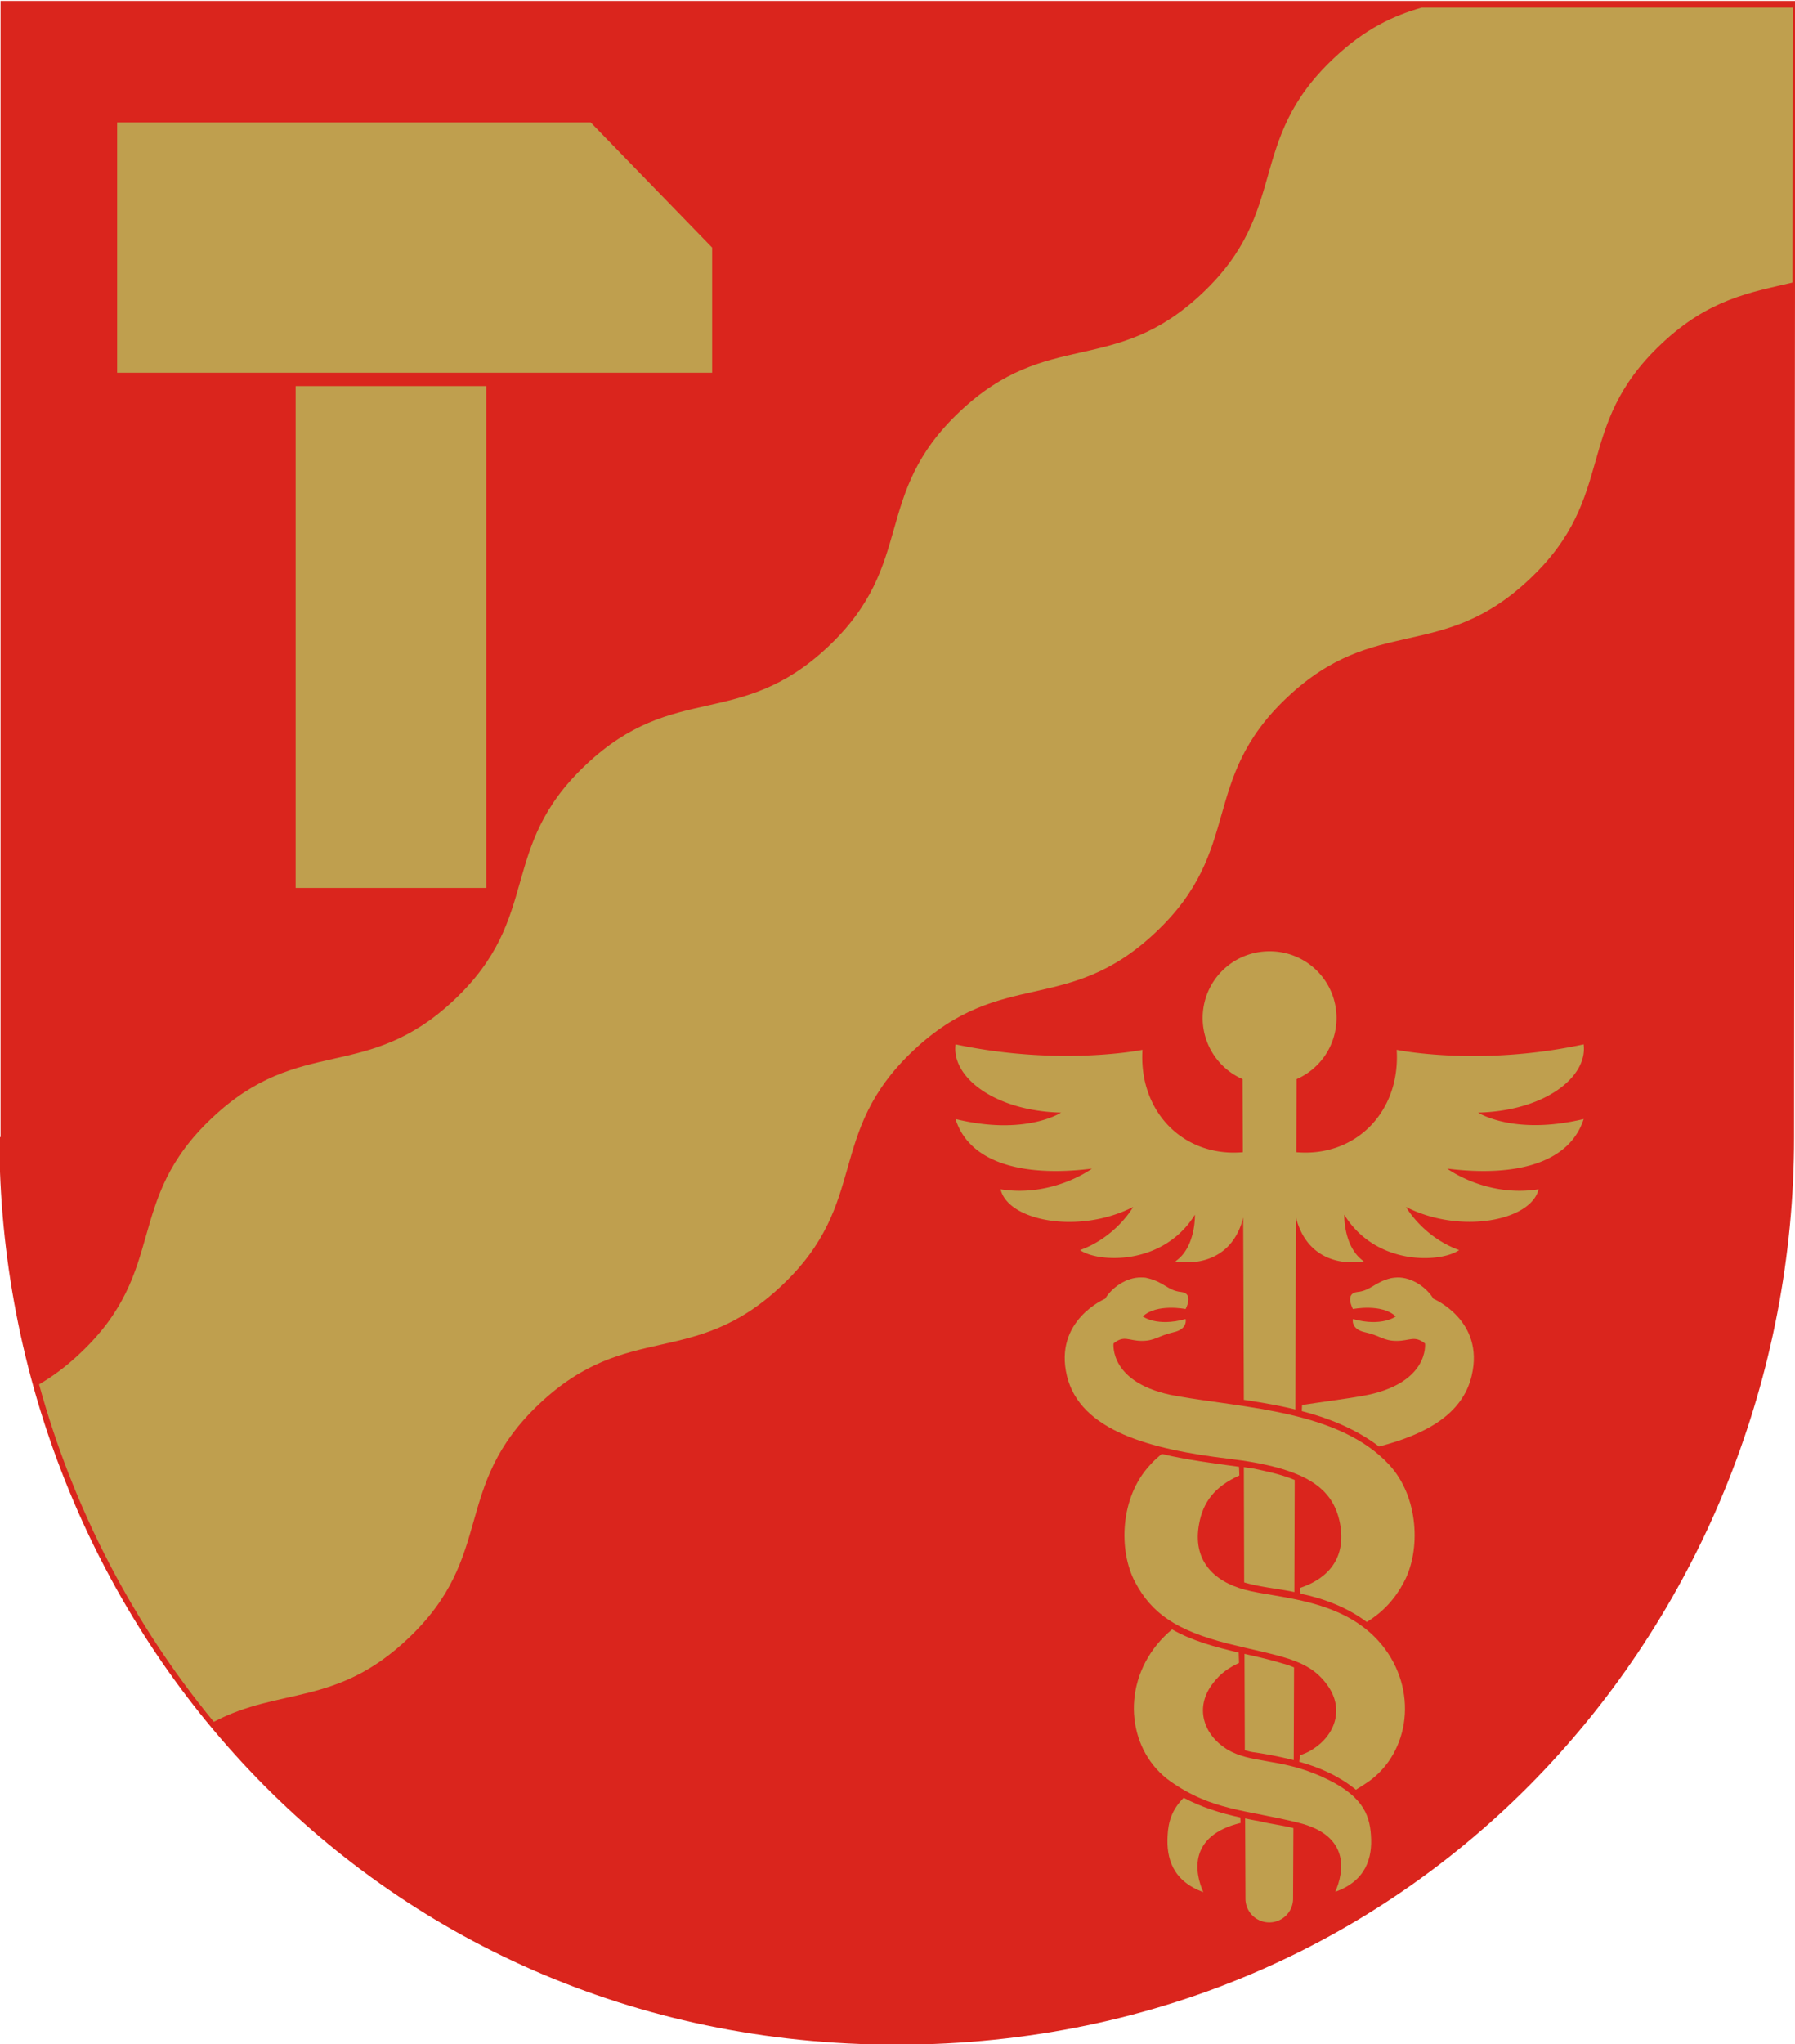 <svg height="569" viewBox="0 0 132.3 150.5" width="500" xmlns="http://www.w3.org/2000/svg"><g fill-rule="evenodd" stroke-width="1.117" transform="matrix(.895 0 0 .895 -21.17 -28.242)"><path d="m23.7 125.1v-93.5h147.8l-.1 93.5c0 39.4-30.3 74.7-73.9 74.7s-73.9-35.3-73.9-74.7z" fill="#da251d"/><g fill="#bf9f4e"><g stroke-width="1.117"><path d="m33.3 41.6h39l10 10.3v10.3h-49z"/><path d="m63.3-63.7h41.3v15.7h-41.3z" transform="rotate(90)"/></g><path d="m531.1 121.3c-8.7 2.5-17.6 6.5-27.4 15.8-27.5 25.9-13.4 47.1-40.9 73s-47.8 10.7-75.3 36.7c-27.5 25.9-13.4 47.1-40.9 73s-47.8 10.7-75.3 36.7c-27.5 25.9-13.4 47.1-40.9 73s-47.8 10.7-75.3 36.7c-27.5 25.9-13.4 47.1-40.9 73-4.4 4.2-8.7 7.3-12.8 9.7 10.6 38.6 29.2 74.3 54.3 104.8 20.5-10.8 38.1-4.8 60.3-25.8 27.5-25.9 13.4-47.1 40.9-73s47.8-10.7 75.3-36.7c27.5-25.9 13.4-47.1 40.9-73s47.8-10.7 75.3-36.7c27.5-25.9 13.4-47.1 40.9-73s47.8-10.7 75.3-36.7c27.5-25.9 13.4-47.1 40.9-73 14.9-14.1 27.8-16 40.8-19.1l.1-85.4z" transform="scale(.265)"/><g stroke-width="1.117" transform="matrix(.265 0 0 .265 .529 1.058)"><path d="m481.7 410.4a20.7 20.7 0 0 0 -20.7 20.7 20.7 20.7 0 0 0 12.4 19l.1 22.7c-18.4 1.6-32.4-12.5-31.2-31.8 0 0-25.5 5.2-58.1-1.7-1.3 10.2 12.2 20.7 32.8 21.2 0 0-11 7.3-32.8 2 4.1 13.1 19.9 18.2 42.4 15.4 0 0-12.2 9-28.4 6.4 2.3 9.9 24.4 14.1 41.2 5.5 0 0-5.2 9.3-16.5 13.4 5.5 3.9 25.8 5 35.7-11 0 0 .3 10.2-6.1 14.5 7.1 1.2 17.9-.7 21.1-13.6l.2 56.6c5.3.8 10.7 1.7 16 3l.2-59.6c3.3 12.9 14 14.8 21.1 13.6-6.4-4.4-6.1-14.5-6.1-14.5 9.9 16.1 30.2 14.9 35.7 11-11.3-4.1-16.5-13.4-16.5-13.4 16.8 8.6 38.9 4.3 41.2-5.5-16.3 2.6-28.4-6.4-28.4-6.4 22.5 2.8 38.2-2.3 42.4-15.4-21.8 5.2-32.8-2-32.8-2 20.6-.5 34.1-11 32.8-21.2-32.5 7-58.1 1.7-58.1 1.7 1.2 19.4-12.9 33.4-31.2 31.8l.1-22.7a20.7 20.7 0 0 0 12.4-19 20.7 20.7 0 0 0 -20.7-20.7 20.7 20.7 0 0 0 0 0zm-7.9 160.2.1 35.8c5 1.5 10.4 1.9 15.6 3l.1-34.8c-4-1.7-8.4-2.6-12.5-3.5-1.1-.2-2.2-.3-3.3-.5zm.2 58 .1 29.9c1 .3 2 .6 3.1.7 4 .6 8.1 1.4 12.1 2.4l.1-28.8c-1.2-.5-2.3-.9-3.5-1.2-3.9-1.2-7.9-2.1-11.9-3zm.2 51.1.1 24.9c0 4.1 3.3 7.4 7.4 7.4s7.4-3.3 7.4-7.4l.1-21.9c-3.6-.9-7.3-1.3-10.8-2.2-1.4-.2-2.8-.5-4.2-.8z"/><path d="m491.8 553.2c8.1 2.1 15.9 5.2 22.8 10.1l1.2.9c14.7-3.8 26-10.1 28.8-22 4.1-17.2-11.9-23.9-11.9-23.9-2-3.4-6.6-6.7-11.2-6.6-.7 0-1.3.1-1.9.2-5.1 1.2-6.4 3.9-10.5 4.3s-1.4 5.3-1.4 5.3 9-1.8 13.3 2.3c0 0-4.3 3.3-13.3.8 0 0-.8 3.1 3.7 4.1 4.7 1 5.7 2.7 9.9 2.7 4.1 0 5.5-1.8 8.8.8 0 0 1.5 12.6-19.5 16.3-5.8 1-12.2 1.8-18.7 2.8zm-.8 108.9c6.1 1.7 11.9 4.2 17 8.2.2.1.4.3.6.5 1.3-.8 2.6-1.6 3.9-2.5 12.9-9.1 15.6-28.6 4.1-42.6-11.9-14.4-32.3-14.3-42.4-17s-16.4-9.4-14.3-20.5c1.2-6.6 4.7-11.5 12.5-15l-.1-2.7c-8-1.1-16.1-2.1-24-4l0 0c-1.3 1.1-2.6 2.2-3.7 3.5-9.3 10-9.8 26.5-4.6 36.3s12.8 15 28.8 19.1c16 4 24.6 4.6 30.5 12.3 6 7.6 3 16.1-4.2 20.6-1.2.8-2.5 1.3-3.8 1.8zm-18.3 17.3c-6.1-1.3-12.1-3.2-17.6-6.1-3.7 3.7-4.8 7.5-5 11.8-.4 6.9 1.5 14 11.1 17.5-2.8-6.3-4.5-17.6 11.6-21.5z"/><path d="m491.4 609.9c7.3 1.5 14.6 4.3 20.6 8.8 5.2-3.2 8.8-7.2 11.6-12.5 5.2-9.8 4.6-26.3-4.6-36.3-15.5-16.8-44.7-17.6-66.2-21.4-21-3.7-19.5-16.3-19.5-16.3 3.3-2.7 4.7-.8 8.8-.8s5.1-1.6 9.9-2.7c4.5-1 3.7-4.1 3.7-4.1-9 2.5-13.3-.8-13.3-.8 4.3-4.1 13.3-2.3 13.3-2.3s2.7-4.9-1.4-5.3-5.3-3.1-10.5-4.3c-.6-.2-1.3-.2-1.9-.2-4.6-.1-9.2 3.2-11.2 6.6 0 0-16 6.7-11.9 23.9s26.1 22.9 50.3 25.8 32.5 9.1 34.6 20.2c1.9 10.4-3.4 16.9-12.4 19.9zm-19.2 18.3c-7.2-1.7-14.4-3.6-20.7-7.2-1.6 1.3-3.2 2.9-4.6 4.6-11.5 14-8.8 33.5 4.1 42.6s23.5 8.8 39.6 12.8c16.2 3.9 14.4 15.2 11.6 21.5 9.6-3.4 11.6-10.6 11.1-17.5-.4-6.9-3-12.9-15.8-18.5s-21.7-3.8-29-8.3c-7.2-4.5-10.2-13-4.2-20.6 2.2-2.9 4.8-4.7 8-6.2z"/></g></g></g></svg>